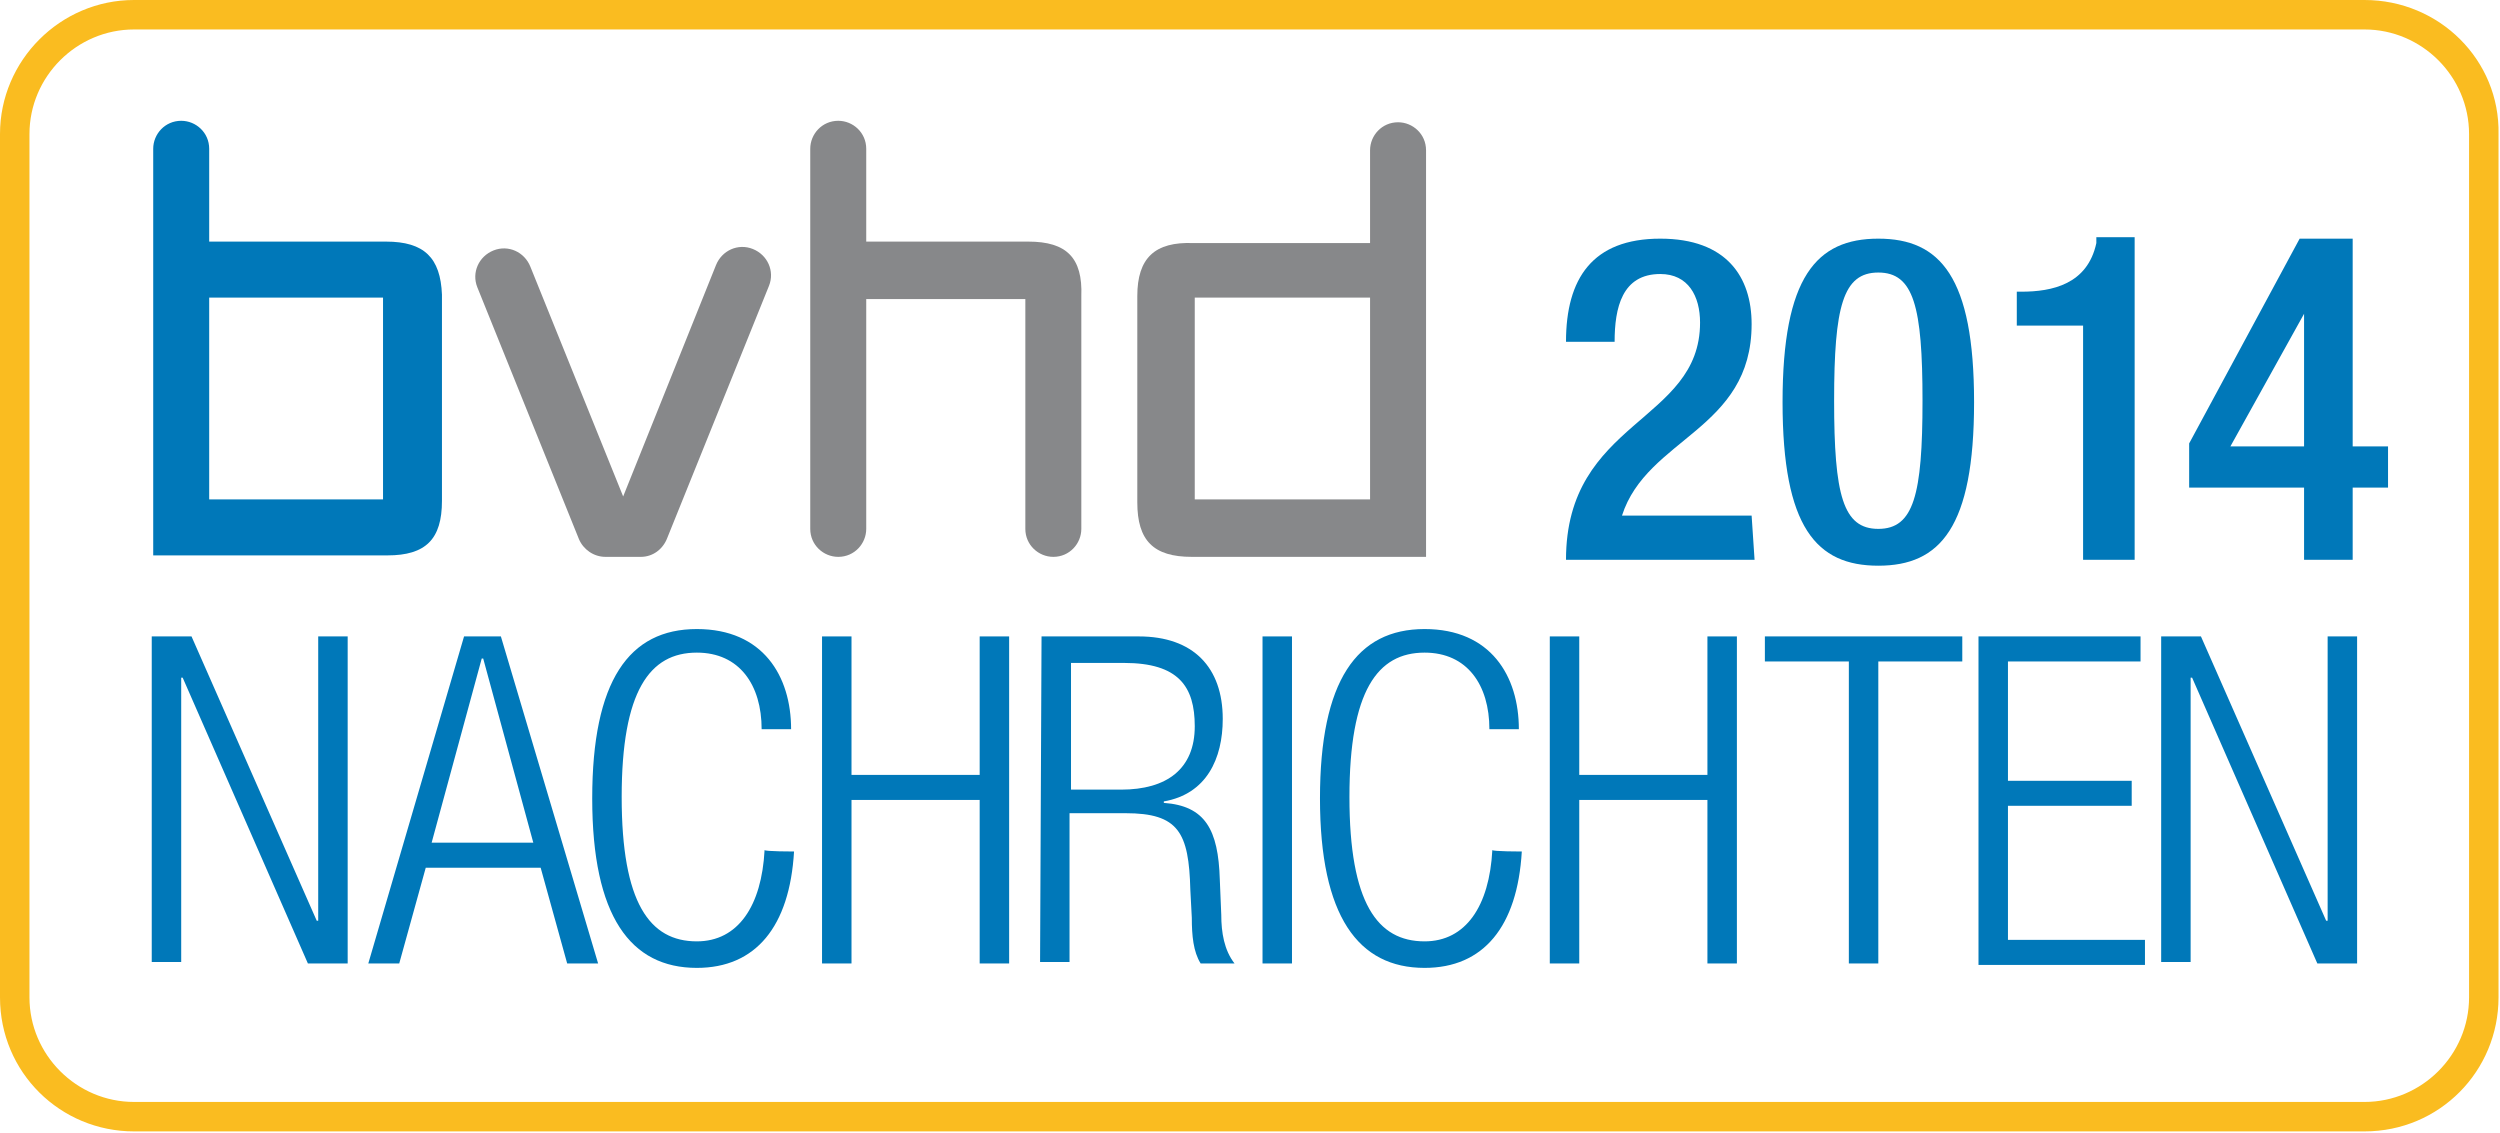 <?xml version="1.0" encoding="utf-8"?>
<!-- Generator: Adobe Illustrator 26.5.0, SVG Export Plug-In . SVG Version: 6.00 Build 0)  -->
<svg version="1.1" id="Ebene_1" xmlns="http://www.w3.org/2000/svg" xmlns:xlink="http://www.w3.org/1999/xlink" x="0px" y="0px"
	 viewBox="0 0 169.7 76.9" style="enable-background:new 0 0 169.7 76.9;" xml:space="preserve">
<style type="text/css">
	.st0{fill:#87888A;}
	.st1{fill:#0078B9;}
	.st2{enable-background:new    ;}
	.st3{fill:#FABC20;}
</style>
<g>
	<path class="st0" d="M43.5,37.8h-2.4c-0.8,0-1.5-0.5-1.8-1.2l-6.9-17.1c-0.4-1,0.1-2.1,1.1-2.5c1-0.4,2.1,0.1,2.5,1.1l6.3,15.6
		L48.6,18c0.4-1,1.5-1.5,2.5-1.1c1,0.4,1.5,1.5,1.1,2.5l-6.9,17.1C45,37.3,44.3,37.8,43.5,37.8"/>
	<path class="st1" d="M26,33.9H14.2l0-13.7H26V33.9z M26.2,16.4h-12l0-6.3c0-1.1-0.9-1.9-1.9-1.9h0c-1.1,0-1.9,0.9-1.9,1.9l0,20.5
		v7.1h15.9c2.6,0,3.7-1.1,3.7-3.7l0-14C29.9,17.5,28.8,16.4,26.2,16.4"/>
	<path class="st0" d="M81.1,20.2H93l0,13.7H81.1V20.2z M77.2,20.1l0,14c0,2.6,1.1,3.7,3.7,3.7h15.9v-7.1l0-20.5
		c0-1.1-0.9-1.9-1.9-1.9h0c-1.1,0-1.9,0.9-1.9,1.9l0,6.3h-12C78.4,16.4,77.2,17.5,77.2,20.1"/>
	<path class="st0" d="M69.8,16.4h-11l0-6.3c0-1.1-0.9-1.9-1.9-1.9h0c-1.1,0-1.9,0.9-1.9,1.9l0,25.8c0,1.1,0.9,1.9,1.9,1.9h0
		c1.1,0,1.9-0.9,1.9-1.9l0-15.6h10.8l0,15.6c0,1.1,0.9,1.9,1.9,1.9h0c1.1,0,1.9-0.9,1.9-1.9l0-15.8C73.5,17.5,72.4,16.4,69.8,16.4"
		/>
	<g class="st2">
		<path class="st1" d="M10.3,43.2H13l8.5,19.3h0.1V43.2h2v22.2h-2.7L12.4,46h-0.1v19.3h-2C10.3,65.4,10.3,43.2,10.3,43.2z"/>
	</g>
	<g class="st2">
		<path class="st1" d="M31.5,43.2H34l6.6,22.2h-2.1l-1.8-6.5h-7.8l-1.8,6.5H25L31.5,43.2z M36.2,57.2l-3.4-12.5h-0.1l-3.4,12.5
			C29.3,57.2,36.2,57.2,36.2,57.2z"/>
	</g>
	<g class="st2">
		<path class="st1" d="M53.9,57.8c-0.3,5.1-2.6,7.9-6.6,7.9c-4.5,0-7.1-3.5-7.1-11.5s2.5-11.5,7.1-11.5c4.5,0,6.4,3.2,6.4,6.8h-2
			c0-3-1.5-5.2-4.4-5.2c-3.2,0-5.1,2.6-5.1,9.8s1.9,9.8,5.1,9.8c2.8,0,4.4-2.4,4.6-6.2C51.9,57.8,53.9,57.8,53.9,57.8z"/>
	</g>
	<g class="st2">
		<path class="st1" d="M66.5,54.3h-8.7v11.1h-2V43.2h2v9.4h8.7v-9.4h2v22.2h-2V54.3z"/>
	</g>
	<g class="st2">
		<path class="st1" d="M70.7,43.2h6.6c3.7,0,5.7,2.1,5.7,5.6c0,2.7-1.1,5.1-4,5.6v0.1c2.8,0.2,3.7,1.8,3.8,5.2l0.1,2.4
			c0,1.2,0.2,2.4,0.9,3.3h-2.3c-0.5-0.8-0.6-1.9-0.6-3.1l-0.1-1.9c-0.1-3.9-0.8-5.2-4.4-5.2h-3.8v10.1h-2L70.7,43.2L70.7,43.2z
			 M72.7,53.6h3.4c3.1,0,5-1.4,5-4.3c0-2.7-1.1-4.3-4.8-4.3h-3.6V53.6z"/>
	</g>
	<g class="st2">
		<path class="st1" d="M85.7,43.2h2v22.2h-2V43.2z"/>
	</g>
	<g class="st2">
		<path class="st1" d="M103.3,57.8c-0.3,5.1-2.6,7.9-6.6,7.9c-4.5,0-7.1-3.5-7.1-11.5s2.5-11.5,7.1-11.5c4.5,0,6.4,3.2,6.4,6.8h-2
			c0-3-1.5-5.2-4.4-5.2c-3.2,0-5.1,2.6-5.1,9.8s1.9,9.8,5.1,9.8c2.8,0,4.4-2.4,4.6-6.2C101.3,57.8,103.3,57.8,103.3,57.8z"/>
	</g>
	<g class="st2">
		<path class="st1" d="M115.9,54.3h-8.7v11.1h-2V43.2h2v9.4h8.7v-9.4h2v22.2h-2V54.3z"/>
		<path class="st1" d="M125.5,44.9h-5.7v-1.7h13.4v1.7h-5.7v20.5h-2V44.9z"/>
	</g>
	<g class="st2">
		<path class="st1" d="M134.3,43.2h11v1.7h-9v8.1h8.4v1.7h-8.4v9.1h9.3v1.7h-11.3V43.2z"/>
	</g>
	<g class="st2">
		<path class="st1" d="M146.7,43.2h2.7l8.5,19.3h0.1V43.2h2v22.2h-2.7L148.8,46h-0.1v19.3h-2L146.7,43.2L146.7,43.2z"/>
	</g>
</g>
<g class="st2">
	<path class="st1" d="M119.1,38h-12.8c0-9.5,9.1-9.3,9.1-16.1c0-1.8-0.8-3.3-2.7-3.3c-2.6,0-3.1,2.3-3.1,4.6h-3.3c0-4.3,1.8-7,6.4-7
		c4.5,0,6.2,2.6,6.2,5.8c0,7.2-7.1,7.7-8.8,13h8.8L119.1,38L119.1,38z"/>
	<path class="st1" d="M127.5,16.2c4.2,0,6.5,2.6,6.5,11.1c0,8.5-2.3,11.1-6.5,11.1c-4.2,0-6.5-2.6-6.5-11.1
		C121,18.8,123.3,16.2,127.5,16.2z M127.5,35.9c2.4,0,3-2.3,3-8.7s-0.6-8.7-3-8.7s-3,2.3-3,8.7C124.5,33.6,125.1,35.9,127.5,35.9z"
		/>
</g>
<g class="st2">
	<path class="st1" d="M141.4,38V22.1h-4.5v-2.3h0.3c2.1,0,4.5-0.5,5.1-3.3v-0.4h2.6V38C145,38,141.4,38,141.4,38z"/>
</g>
<g class="st2">
	<path class="st1" d="M148.6,30.1l7.5-13.9h3.6v14.1h2.4v2.8h-2.4V38h-3.3v-4.9h-7.8V30.1z M156.4,21.3L156.4,21.3l-5,9h5
		L156.4,21.3L156.4,21.3z"/>
</g>
<g>
	<path class="st3" d="M160.5,2c3.9,0,7.1,3.2,7.1,7.1v58.6c0,3.9-3.2,7.1-7.1,7.1H9.1c-3.9,0-7.1-3.2-7.1-7.1V9.1C2,5.2,5.2,2,9.1,2
		H160.5 M160.5,0H9.1C4.1,0,0,4.1,0,9.1v58.6c0,5.1,4.1,9.1,9.1,9.1h151.4c5.1,0,9.1-4.1,9.1-9.1V9.1C169.7,4.1,165.6,0,160.5,0
		L160.5,0z"/>
</g>
</svg>

